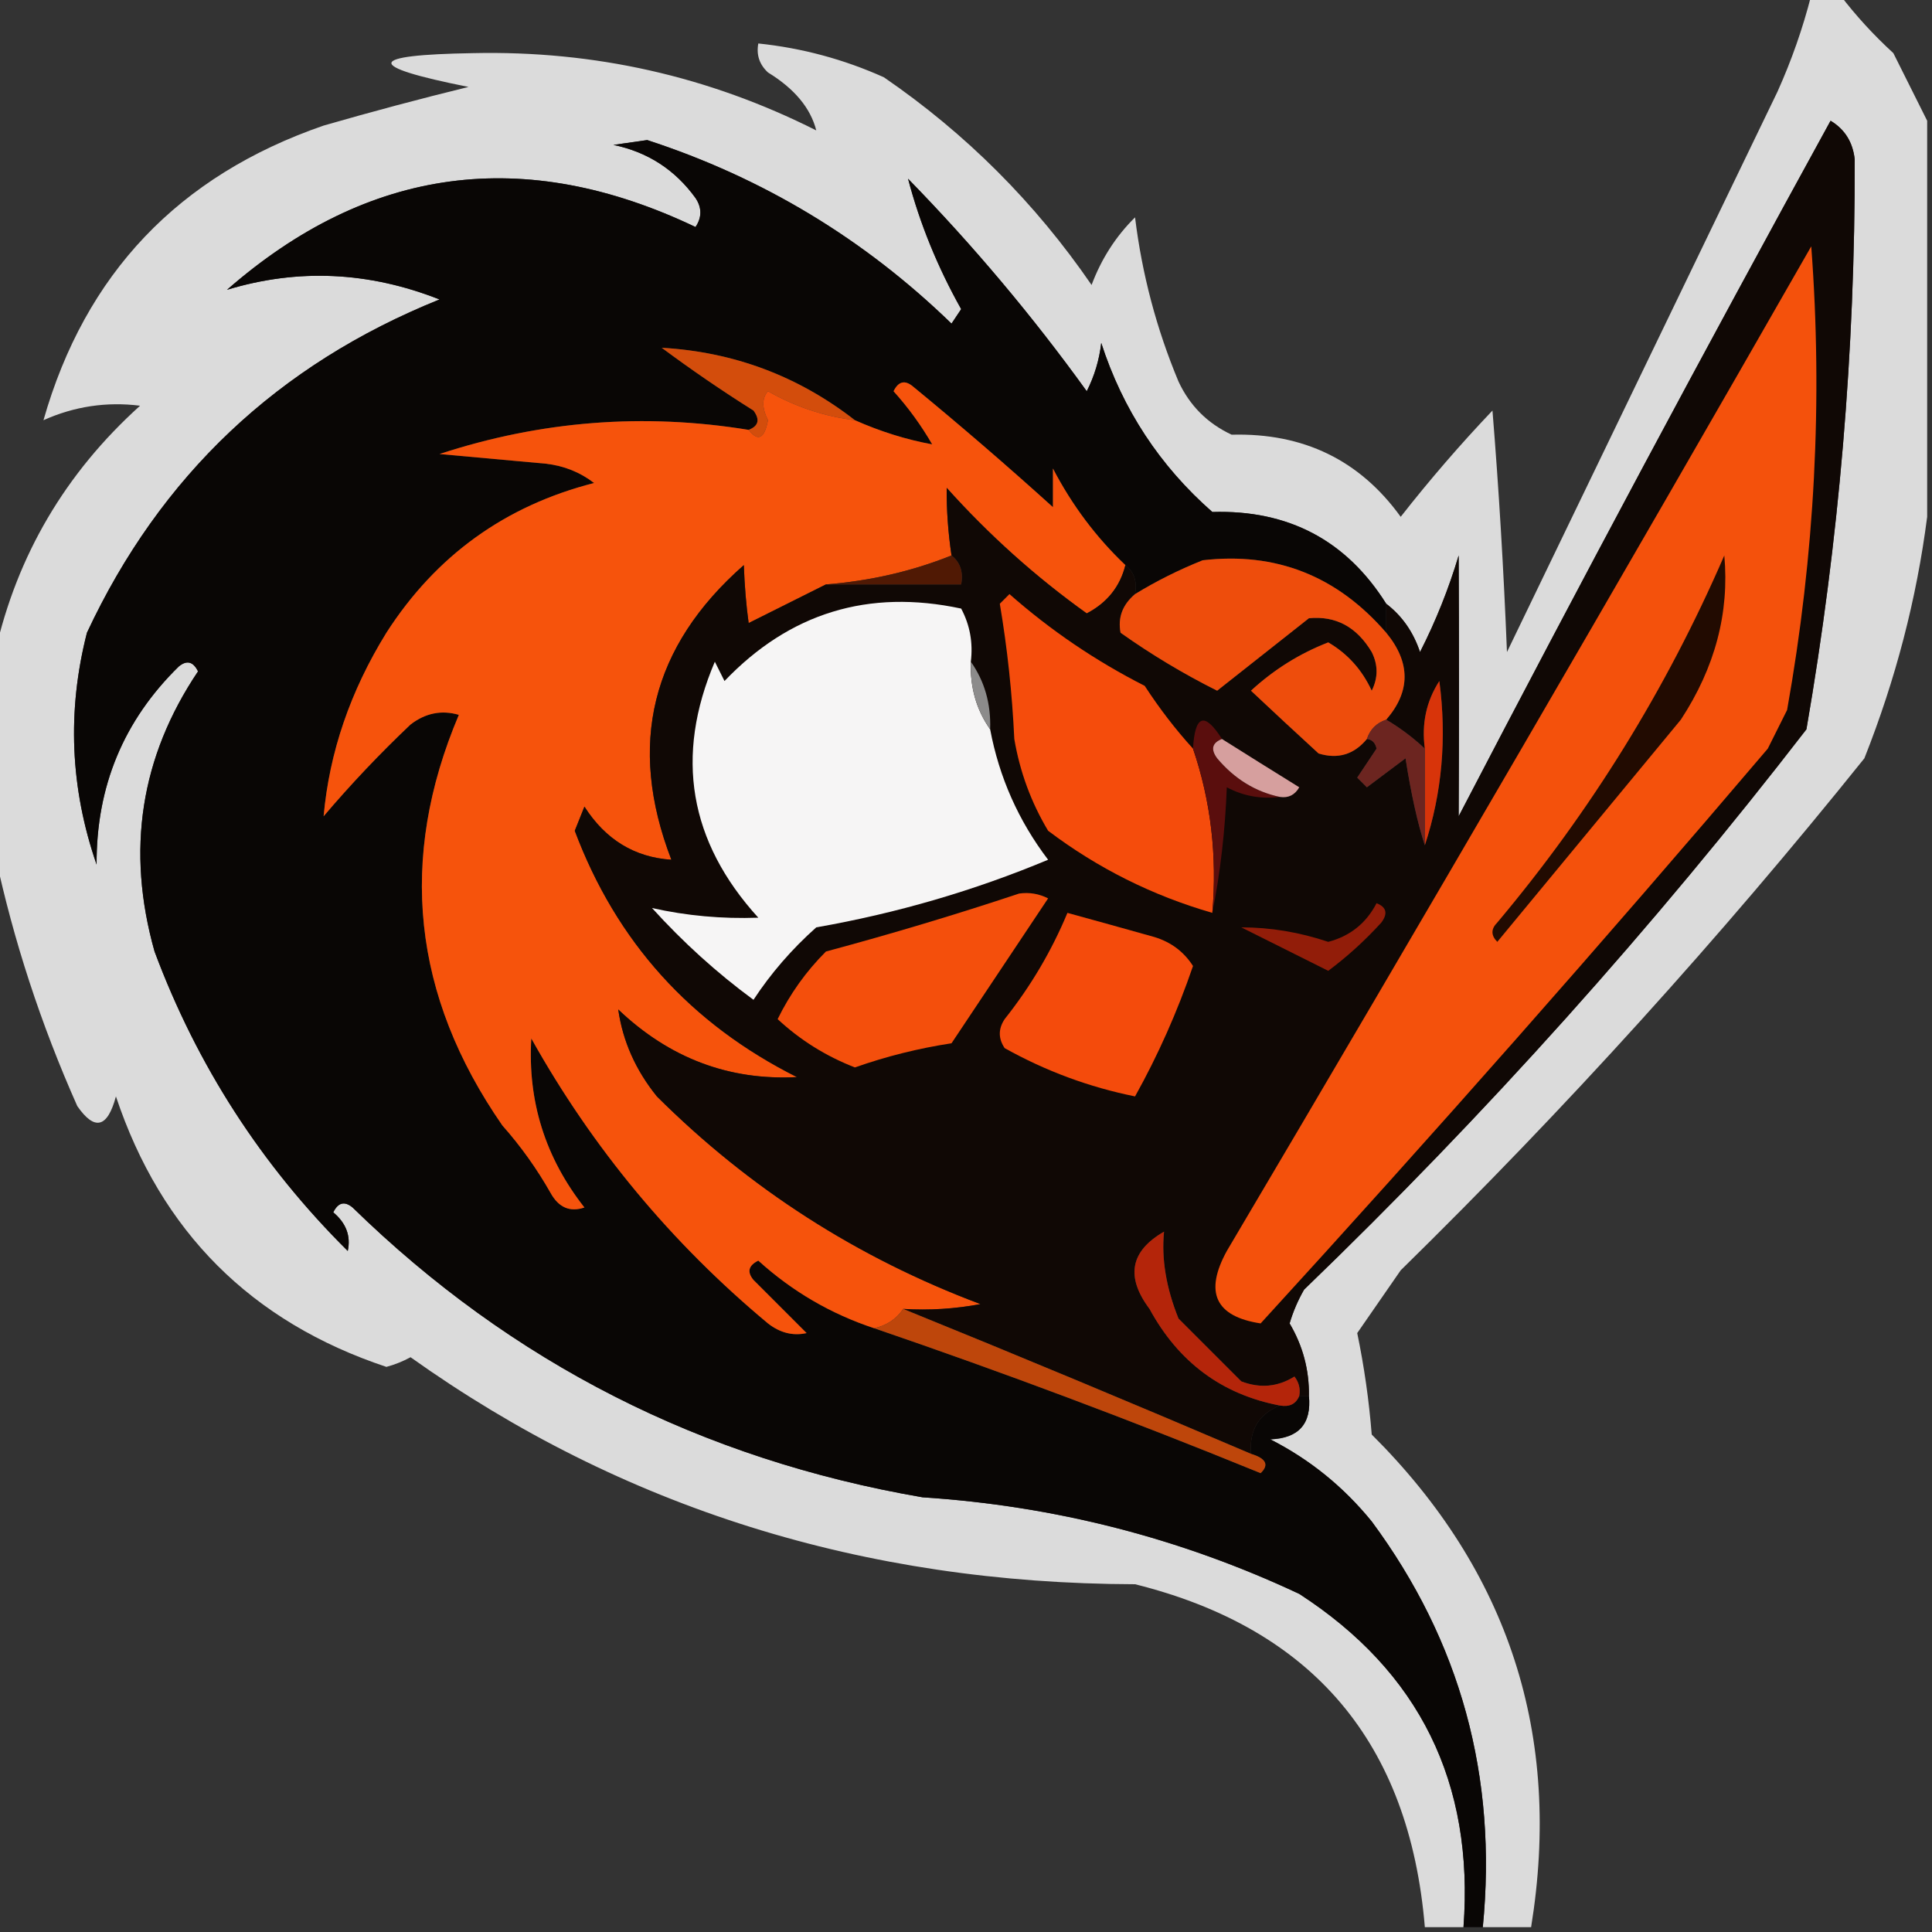 <?xml version="1.0" encoding="UTF-8"?>
<!DOCTYPE svg PUBLIC "-//W3C//DTD SVG 1.1//EN" "http://www.w3.org/Graphics/SVG/1.1/DTD/svg11.dtd">
<svg xmlns="http://www.w3.org/2000/svg" version="1.1" width="200px" height="200px" style="shape-rendering:geometricPrecision; text-rendering:geometricPrecision; image-rendering:optimizeQuality; fill-rule:evenodd; clip-rule:evenodd" xmlns:xlink="http://www.w3.org/1999/xlink">
<rect width="100%" height="100%" fill="#333333" stroke="none"/>
<g><path style="opacity:0.889" fill="#efefef" d="M 187.5,-0.5 C 188.5,-0.5 189.5,-0.5 190.5,-0.5C 192.127,1.63 193.96,3.63 196,5.5C 197.213,7.925 198.379,10.258 199.5,12.5C 199.5,26.167 199.5,39.833 199.5,53.5C 198.407,61.995 196.241,70.328 193,78.5C 178.052,97.115 162.052,114.782 145,131.5C 143.485,133.677 141.985,135.844 140.5,138C 141.218,141.461 141.718,144.961 142,148.5C 156.219,162.657 161.719,179.657 158.5,199.5C 156.833,199.5 155.167,199.5 153.5,199.5C 155.026,183.927 151.192,169.927 142,157.5C 139.079,153.908 135.579,151.075 131.5,149C 134.447,148.888 135.78,147.388 135.5,144.5C 135.538,141.819 134.871,139.319 133.5,137C 133.862,135.775 134.362,134.609 135,133.5C 153.815,115.359 171.149,96.026 187,75.5C 190.378,55.968 192.044,36.302 192,16.5C 191.804,14.714 190.971,13.38 189.5,12.5C 176.416,36.332 163.583,60.332 151,84.5C 151.047,75.502 151.047,66.502 151,57.5C 149.97,60.95 148.637,64.284 147,67.5C 146.303,65.416 145.136,63.749 143.5,62.5C 139.371,55.934 133.371,52.767 125.5,53C 120.064,48.229 116.231,42.395 114,35.5C 113.798,37.256 113.298,38.922 112.5,40.5C 106.897,32.727 100.731,25.394 94,18.5C 95.219,23.135 97.052,27.635 99.5,32C 99.167,32.5 98.833,33 98.5,33.5C 89.464,24.732 78.964,18.399 67,14.5C 65.833,14.667 64.667,14.833 63.5,15C 67.047,15.737 69.88,17.57 72,20.5C 72.667,21.5 72.667,22.5 72,23.5C 54.283,15.052 38.117,17.218 23.5,30C 30.837,27.774 38.17,28.107 45.5,31C 28.762,37.74 16.595,49.24 9,65.5C 6.93,73.597 7.264,81.597 10,89.5C 9.956,81.427 12.79,74.594 18.5,69C 19.332,68.312 19.998,68.479 20.5,69.5C 14.542,78.355 13.042,88.021 16,98.5C 20.399,110.298 27.065,120.631 36,129.5C 36.333,127.953 35.833,126.62 34.5,125.5C 35.002,124.479 35.668,124.312 36.5,125C 52.963,141.065 72.629,151.065 95.5,155C 109.189,155.888 122.189,159.221 134.5,165C 146.943,173.053 152.609,184.553 151.5,199.5C 150.167,199.5 148.833,199.5 147.5,199.5C 145.909,180.419 135.909,168.586 117.5,164C 89.409,163.931 64.409,156.098 42.5,140.5C 41.706,140.931 40.873,141.265 40,141.5C 26.013,136.846 16.68,127.513 12,113.5C 11.13,116.763 9.797,117.096 8,114.5C 4.227,106.017 1.394,97.35 -0.5,88.5C -0.5,81.5 -0.5,74.5 -0.5,67.5C 1.767,57.477 6.767,48.977 14.5,42C 11.032,41.566 7.698,42.066 4.5,43.5C 8.815,28.35 18.481,18.183 33.5,13C 38.493,11.559 43.493,10.225 48.5,9C 37.695,6.847 37.861,5.68 49,5.5C 61.535,5.226 73.368,7.893 84.5,13.5C 83.909,11.181 82.242,9.181 79.5,7.5C 78.614,6.675 78.281,5.675 78.5,4.5C 83.018,4.97 87.351,6.137 91.5,8C 100,13.833 107.167,21 113,29.5C 114.015,26.79 115.515,24.457 117.5,22.5C 118.22,28.379 119.72,34.046 122,39.5C 123.167,42 125,43.833 127.5,45C 134.933,44.801 140.766,47.634 145,53.5C 148.009,49.661 151.176,45.994 154.5,42.5C 155.158,50.624 155.658,58.957 156,67.5C 165.317,48.198 174.651,28.864 184,9.5C 185.467,6.242 186.633,2.908 187.5,-0.5 Z"/></g>
<g><path style="opacity:1" fill="#090605" d="M 143.5,62.5 C 143.5,63.5 143.5,64.5 143.5,65.5C 138.416,59.617 132.082,57.117 124.5,58C 122.03,58.989 119.697,60.155 117.5,61.5C 117.737,60.209 117.404,59.209 116.5,58.5C 113.479,55.634 110.979,52.3 109,48.5C 109,49.833 109,51.167 109,52.5C 104.26,48.215 99.427,44.048 94.5,40C 93.668,39.312 93.002,39.479 92.5,40.5C 94.027,42.193 95.36,44.027 96.5,46C 93.82,45.509 91.153,44.676 88.5,43.5C 82.63,38.931 75.963,36.431 68.5,36C 71.58,38.29 74.747,40.457 78,42.5C 78.692,43.437 78.525,44.103 77.5,44.5C 66.659,42.729 55.992,43.562 45.5,47C 49.167,47.333 52.833,47.667 56.5,48C 58.384,48.216 60.051,48.883 61.5,50C 52.295,52.351 45.129,57.518 40,65.5C 36.261,71.553 34.095,77.887 33.5,84.5C 36.317,81.182 39.317,78.016 42.5,75C 44.044,73.813 45.711,73.48 47.5,74C 41.185,88.9 42.685,103.066 52,116.5C 53.912,118.657 55.579,120.991 57,123.5C 57.837,125.007 59.004,125.507 60.5,125C 56.447,119.842 54.614,114.009 55,107.5C 61.341,118.842 69.508,128.675 79.5,137C 80.759,137.982 82.092,138.315 83.5,138C 81.667,136.167 79.833,134.333 78,132.5C 77.312,131.668 77.479,131.002 78.5,130.5C 82.016,133.686 86.016,136.02 90.5,137.5C 103.878,142.075 117.212,147.075 130.5,152.5C 131.4,151.643 131.066,150.976 129.5,150.5C 129.31,148.041 130.31,146.374 132.5,145.5C 133.492,145.672 134.158,145.338 134.5,144.5C 134.833,144.5 135.167,144.5 135.5,144.5C 135.78,147.388 134.447,148.888 131.5,149C 135.579,151.075 139.079,153.908 142,157.5C 151.192,169.927 155.026,183.927 153.5,199.5C 152.833,199.5 152.167,199.5 151.5,199.5C 152.609,184.553 146.943,173.053 134.5,165C 122.189,159.221 109.189,155.888 95.5,155C 72.629,151.065 52.963,141.065 36.5,125C 35.668,124.312 35.002,124.479 34.5,125.5C 35.833,126.62 36.333,127.953 36,129.5C 27.065,120.631 20.399,110.298 16,98.5C 13.042,88.021 14.542,78.355 20.5,69.5C 19.998,68.479 19.332,68.312 18.5,69C 12.79,74.594 9.956,81.427 10,89.5C 7.264,81.597 6.93,73.597 9,65.5C 16.595,49.24 28.762,37.74 45.5,31C 38.17,28.107 30.837,27.774 23.5,30C 38.117,17.218 54.283,15.052 72,23.5C 72.667,22.5 72.667,21.5 72,20.5C 69.88,17.57 67.047,15.737 63.5,15C 64.667,14.833 65.833,14.667 67,14.5C 78.964,18.399 89.464,24.732 98.5,33.5C 98.833,33 99.167,32.5 99.5,32C 97.052,27.635 95.219,23.135 94,18.5C 100.731,25.394 106.897,32.727 112.5,40.5C 113.298,38.922 113.798,37.256 114,35.5C 116.231,42.395 120.064,48.229 125.5,53C 133.371,52.767 139.371,55.934 143.5,62.5 Z"/></g>
<g><path style="opacity:1" fill="#d34d0c" d="M 88.5,43.5 C 85.314,43.105 82.314,42.105 79.5,40.5C 78.863,41.218 78.863,42.218 79.5,43.5C 79.139,45.418 78.472,45.751 77.5,44.5C 78.525,44.103 78.692,43.437 78,42.5C 74.747,40.457 71.58,38.29 68.5,36C 75.963,36.431 82.63,38.931 88.5,43.5 Z"/></g>
<g><path style="opacity:1" fill="#f6530c" d="M 116.5,58.5 C 115.945,60.729 114.611,62.395 112.5,63.5C 107.22,59.722 102.386,55.389 98,50.5C 97.982,52.797 98.149,55.13 98.5,57.5C 94.427,59.135 90.094,60.135 85.5,60.5C 82.86,61.82 80.193,63.153 77.5,64.5C 77.245,62.657 77.078,60.657 77,58.5C 67.41,66.923 64.91,77.09 69.5,89C 65.687,88.75 62.687,86.916 60.5,83.5C 60.167,84.333 59.833,85.167 59.5,86C 63.809,97.478 71.475,105.978 82.5,111.5C 75.456,111.869 69.29,109.536 64,104.5C 64.463,107.77 65.796,110.77 68,113.5C 77.587,123.048 88.753,130.215 101.5,135C 98.854,135.497 96.187,135.664 93.5,135.5C 92.778,136.551 91.778,137.218 90.5,137.5C 86.016,136.02 82.016,133.686 78.5,130.5C 77.479,131.002 77.312,131.668 78,132.5C 79.833,134.333 81.667,136.167 83.5,138C 82.092,138.315 80.759,137.982 79.5,137C 69.508,128.675 61.341,118.842 55,107.5C 54.614,114.009 56.447,119.842 60.5,125C 59.004,125.507 57.837,125.007 57,123.5C 55.579,120.991 53.912,118.657 52,116.5C 42.685,103.066 41.185,88.9 47.5,74C 45.711,73.48 44.044,73.813 42.5,75C 39.317,78.016 36.317,81.182 33.5,84.5C 34.095,77.887 36.261,71.553 40,65.5C 45.129,57.518 52.295,52.351 61.5,50C 60.051,48.883 58.384,48.216 56.5,48C 52.833,47.667 49.167,47.333 45.5,47C 55.992,43.562 66.659,42.729 77.5,44.5C 78.472,45.751 79.139,45.418 79.5,43.5C 78.863,42.218 78.863,41.218 79.5,40.5C 82.314,42.105 85.314,43.105 88.5,43.5C 91.153,44.676 93.82,45.509 96.5,46C 95.36,44.027 94.027,42.193 92.5,40.5C 93.002,39.479 93.668,39.312 94.5,40C 99.427,44.048 104.26,48.215 109,52.5C 109,51.167 109,49.833 109,48.5C 110.979,52.3 113.479,55.634 116.5,58.5 Z"/></g>
<g><path style="opacity:1" fill="#100805" d="M 135.5,144.5 C 135.167,144.5 134.833,144.5 134.5,144.5C 134.631,143.761 134.464,143.094 134,142.5C 132.274,143.576 130.441,143.743 128.5,143C 126.333,140.833 124.167,138.667 122,136.5C 120.721,133.327 120.221,130.327 120.5,127.5C 117.005,129.508 116.505,132.175 119,135.5C 122.006,141.026 126.506,144.359 132.5,145.5C 130.31,146.374 129.31,148.041 129.5,150.5C 117.414,145.337 105.414,140.337 93.5,135.5C 96.187,135.664 98.854,135.497 101.5,135C 88.753,130.215 77.587,123.048 68,113.5C 65.796,110.77 64.463,107.77 64,104.5C 69.29,109.536 75.456,111.869 82.5,111.5C 71.475,105.978 63.809,97.478 59.5,86C 59.833,85.167 60.167,84.333 60.5,83.5C 62.687,86.916 65.687,88.75 69.5,89C 64.91,77.09 67.41,66.923 77,58.5C 77.078,60.657 77.245,62.657 77.5,64.5C 80.193,63.153 82.86,61.82 85.5,60.5C 90.167,60.5 94.833,60.5 99.5,60.5C 99.737,59.209 99.404,58.209 98.5,57.5C 98.149,55.13 97.982,52.797 98,50.5C 102.386,55.389 107.22,59.722 112.5,63.5C 114.611,62.395 115.945,60.729 116.5,58.5C 117.404,59.209 117.737,60.209 117.5,61.5C 116.2,62.601 115.7,63.934 116,65.5C 119.184,67.758 122.517,69.758 126,71.5C 129.156,69.014 132.322,66.514 135.5,64C 138.28,63.731 140.446,64.897 142,67.5C 142.667,68.833 142.667,70.167 142,71.5C 140.998,69.334 139.498,67.667 137.5,66.5C 134.535,67.651 131.869,69.318 129.5,71.5C 131.792,73.657 134.125,75.824 136.5,78C 138.495,78.613 140.162,78.113 141.5,76.5C 142.043,76.56 142.376,76.893 142.5,77.5C 141.833,78.5 141.167,79.5 140.5,80.5C 140.833,80.833 141.167,81.167 141.5,81.5C 142.833,80.5 144.167,79.5 145.5,78.5C 146.087,82.236 146.754,85.236 147.5,87.5C 149.281,82.077 149.781,76.411 149,70.5C 147.648,72.594 147.148,74.927 147.5,77.5C 146.26,76.341 144.926,75.341 143.5,74.5C 146.034,71.578 146.034,68.578 143.5,65.5C 143.5,64.5 143.5,63.5 143.5,62.5C 145.136,63.749 146.303,65.416 147,67.5C 148.637,64.284 149.97,60.95 151,57.5C 151.047,66.502 151.047,75.502 151,84.5C 163.583,60.332 176.416,36.332 189.5,12.5C 190.971,13.38 191.804,14.714 192,16.5C 192.044,36.302 190.378,55.968 187,75.5C 171.149,96.026 153.815,115.359 135,133.5C 134.362,134.609 133.862,135.775 133.5,137C 134.871,139.319 135.538,141.819 135.5,144.5 Z"/></g>
<g><path style="opacity:1" fill="#501904" d="M 98.5,57.5 C 99.404,58.209 99.737,59.209 99.5,60.5C 94.833,60.5 90.167,60.5 85.5,60.5C 90.094,60.135 94.427,59.135 98.5,57.5 Z"/></g>
<g><path style="opacity:1" fill="#f6f5f5" d="M 100.5,68.5 C 100.41,71.152 101.076,73.486 102.5,75.5C 103.435,80.469 105.435,84.969 108.5,89C 100.824,92.208 92.823,94.541 84.5,96C 81.971,98.252 79.804,100.752 78,103.5C 74.213,100.716 70.713,97.549 67.5,94C 71.071,94.801 74.737,95.134 78.5,95C 71.328,87.118 69.828,78.284 74,68.5C 74.333,69.167 74.667,69.833 75,70.5C 81.74,63.445 89.906,60.945 99.5,63C 100.406,64.7 100.739,66.533 100.5,68.5 Z"/></g>
<g><path style="opacity:1" fill="#f54c0c" d="M 123.5,77.5 C 125.344,82.915 126.011,88.582 125.5,94.5C 119.306,92.714 113.639,89.88 108.5,86C 106.745,83.07 105.578,79.903 105,76.5C 104.779,71.78 104.279,67.113 103.5,62.5C 103.833,62.167 104.167,61.833 104.5,61.5C 108.756,65.254 113.423,68.42 118.5,71C 120.03,73.352 121.697,75.519 123.5,77.5 Z"/></g>
<g><path style="opacity:1" fill="#ee4d0c" d="M 143.5,65.5 C 146.034,68.578 146.034,71.578 143.5,74.5C 142.5,74.833 141.833,75.5 141.5,76.5C 140.162,78.113 138.495,78.613 136.5,78C 134.125,75.824 131.792,73.657 129.5,71.5C 131.869,69.318 134.535,67.651 137.5,66.5C 139.498,67.667 140.998,69.334 142,71.5C 142.667,70.167 142.667,68.833 142,67.5C 140.446,64.897 138.28,63.731 135.5,64C 132.322,66.514 129.156,69.014 126,71.5C 122.517,69.758 119.184,67.758 116,65.5C 115.7,63.934 116.2,62.601 117.5,61.5C 119.697,60.155 122.03,58.989 124.5,58C 132.082,57.117 138.416,59.617 143.5,65.5 Z"/></g>
<g><path style="opacity:1" fill="#8c8b8b" d="M 100.5,68.5 C 101.924,70.514 102.59,72.848 102.5,75.5C 101.076,73.486 100.41,71.152 100.5,68.5 Z"/></g>
<g><path style="opacity:1" fill="#d8340a" d="M 147.5,87.5 C 147.5,84.167 147.5,80.833 147.5,77.5C 147.148,74.927 147.648,72.594 149,70.5C 149.781,76.411 149.281,82.077 147.5,87.5 Z"/></g>
<g><path style="opacity:1" fill="#6c2520" d="M 143.5,74.5 C 144.926,75.341 146.26,76.341 147.5,77.5C 147.5,80.833 147.5,84.167 147.5,87.5C 146.754,85.236 146.087,82.236 145.5,78.5C 144.167,79.5 142.833,80.5 141.5,81.5C 141.167,81.167 140.833,80.833 140.5,80.5C 141.167,79.5 141.833,78.5 142.5,77.5C 142.376,76.893 142.043,76.56 141.5,76.5C 141.833,75.5 142.5,74.833 143.5,74.5 Z"/></g>
<g><path style="opacity:1" fill="#f4510c" d="M 187.5,25.5 C 188.702,41.433 187.868,57.433 185,73.5C 184.333,74.833 183.667,76.167 183,77.5C 165.872,97.63 148.372,117.464 130.5,137C 125.815,136.285 124.648,133.785 127,129.5C 147.442,94.942 167.609,60.276 187.5,25.5 Z"/></g>
<g><path style="opacity:1" fill="#220b01" d="M 178.5,57.5 C 179.038,63.438 177.538,69.105 174,74.5C 167.667,82.167 161.333,89.833 155,97.5C 154.333,96.833 154.333,96.167 155,95.5C 164.675,83.988 172.508,71.321 178.5,57.5 Z"/></g>
<g><path style="opacity:1" fill="#5a0e0d" d="M 126.5,76.5 C 125.475,76.897 125.308,77.563 126,78.5C 127.792,80.628 129.958,81.961 132.5,82.5C 130.533,82.739 128.699,82.406 127,81.5C 126.825,86.019 126.325,90.353 125.5,94.5C 126.011,88.582 125.344,82.915 123.5,77.5C 123.694,73.995 124.694,73.662 126.5,76.5 Z"/></g>
<g><path style="opacity:1" fill="#d69f9e" d="M 126.5,76.5 C 129.102,78.142 131.769,79.808 134.5,81.5C 134.043,82.297 133.376,82.631 132.5,82.5C 129.958,81.961 127.792,80.628 126,78.5C 125.308,77.563 125.475,76.897 126.5,76.5 Z"/></g>
<g><path style="opacity:1" fill="#921d09" d="M 142.5,93.5 C 143.525,93.897 143.692,94.563 143,95.5C 141.316,97.351 139.483,99.018 137.5,100.5C 134.469,98.984 131.469,97.484 128.5,96C 131.518,95.999 134.518,96.499 137.5,97.5C 139.761,96.905 141.428,95.571 142.5,93.5 Z"/></g>
<g><path style="opacity:1" fill="#f44f0c" d="M 105.5,92.5 C 106.552,92.35 107.552,92.517 108.5,93C 105.167,98 101.833,103 98.5,108C 95.082,108.521 91.748,109.355 88.5,110.5C 85.497,109.334 82.83,107.667 80.5,105.5C 81.779,102.888 83.445,100.555 85.5,98.5C 92.334,96.663 99.001,94.663 105.5,92.5 Z"/></g>
<g><path style="opacity:1" fill="#f44b0c" d="M 110.5,94.5 C 113.479,95.317 116.479,96.151 119.5,97C 121.223,97.523 122.556,98.523 123.5,100C 121.882,104.73 119.882,109.23 117.5,113.5C 112.744,112.539 108.244,110.873 104,108.5C 103.333,107.5 103.333,106.5 104,105.5C 106.694,102.108 108.86,98.441 110.5,94.5 Z"/></g>
<g><path style="opacity:1" fill="#b4250a" d="M 134.5,144.5 C 134.158,145.338 133.492,145.672 132.5,145.5C 126.506,144.359 122.006,141.026 119,135.5C 116.505,132.175 117.005,129.508 120.5,127.5C 120.221,130.327 120.721,133.327 122,136.5C 124.167,138.667 126.333,140.833 128.5,143C 130.441,143.743 132.274,143.576 134,142.5C 134.464,143.094 134.631,143.761 134.5,144.5 Z"/></g>
<g><path style="opacity:1" fill="#be460b" d="M 93.5,135.5 C 105.414,140.337 117.414,145.337 129.5,150.5C 131.066,150.976 131.4,151.643 130.5,152.5C 117.212,147.075 103.878,142.075 90.5,137.5C 91.778,137.218 92.778,136.551 93.5,135.5 Z"/></g>
</svg>
